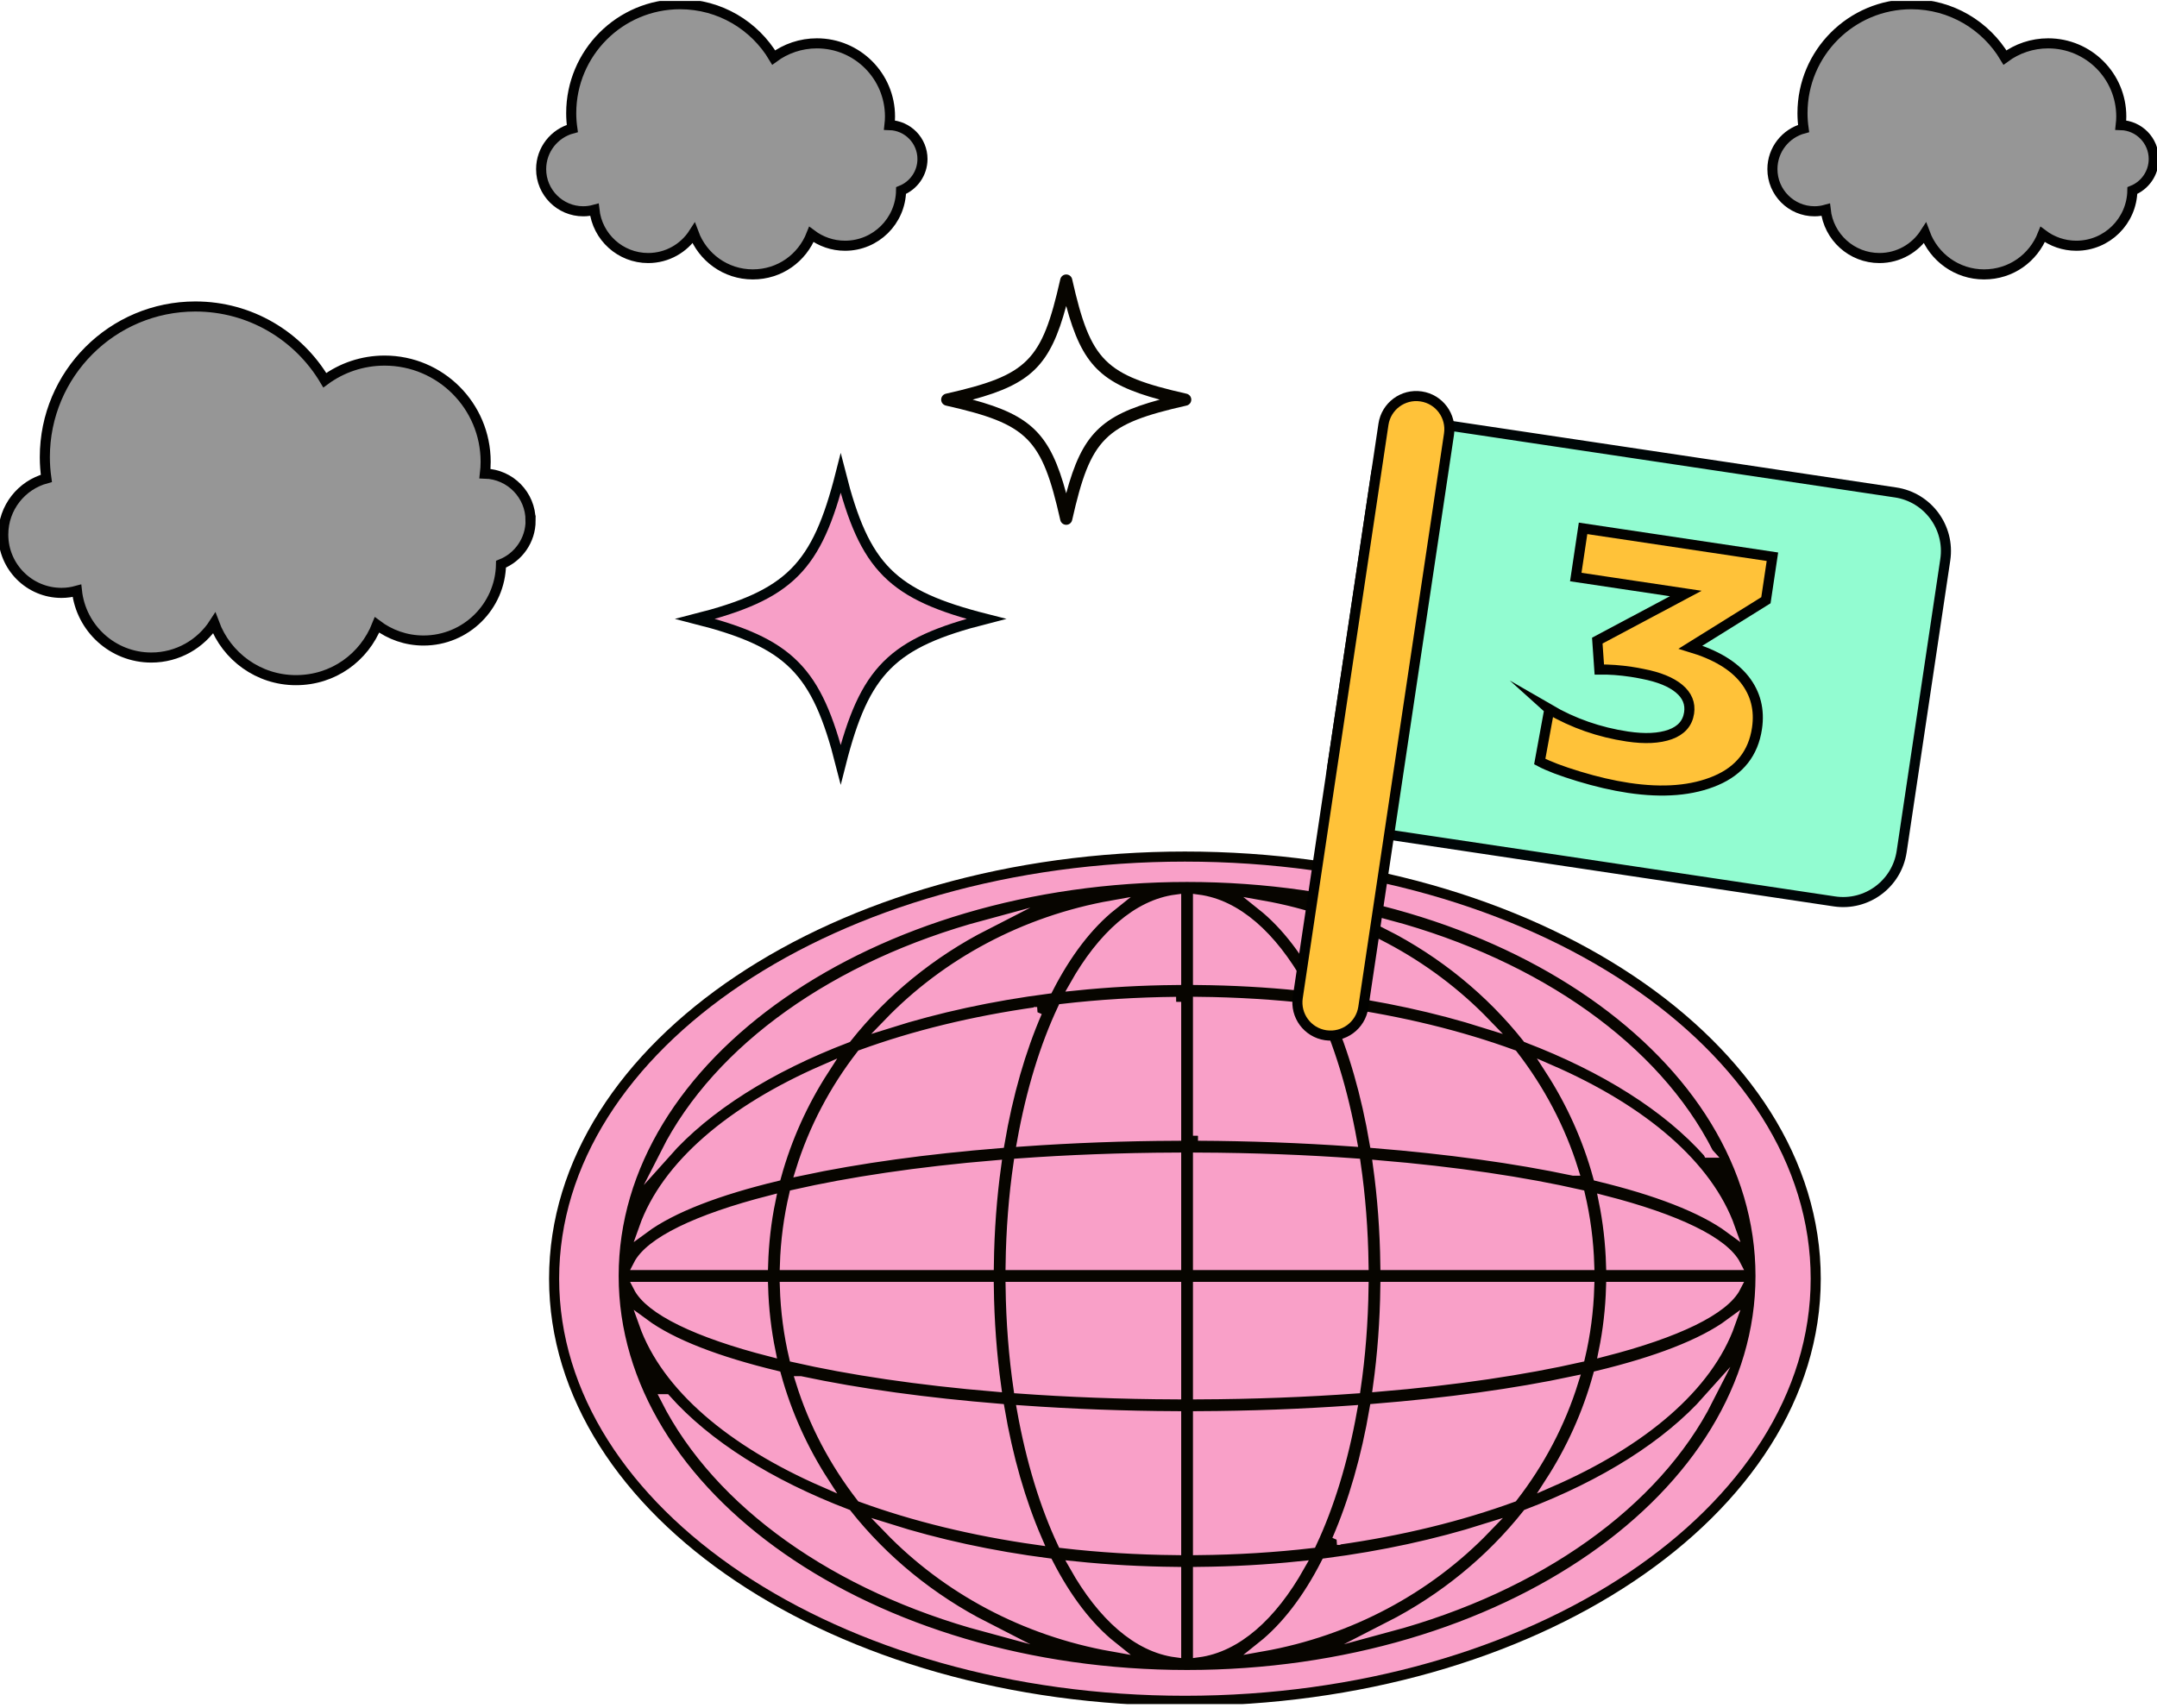 <svg width="428" height="339" viewBox="0 0 428 339" fill="none" xmlns="http://www.w3.org/2000/svg">
<g clip-path="url(#clip0_1260_2108)">
<path d="M235.116 337.549C304.243 337.549 360.282 300.042 360.282 253.774C360.282 207.506 304.243 169.999 235.116 169.999C165.988 169.999 109.949 207.506 109.949 253.774C109.949 300.042 165.988 337.549 235.116 337.549Z" fill="#F9A0C8" stroke="#070500" stroke-width="2" stroke-miterlimit="10"/>
<path d="M186.75 79.314C186.75 79.876 187.137 80.36 187.685 80.489C203.954 84.17 206.714 86.934 210.391 103.22C210.514 103.769 211.004 104.156 211.565 104.156C212.126 104.156 212.61 103.769 212.739 103.22C216.416 86.934 219.177 84.17 235.445 80.489C235.993 80.366 236.38 79.876 236.38 79.314C236.38 78.752 235.993 78.268 235.445 78.138C219.177 74.458 216.416 71.694 212.739 55.407C212.617 54.859 212.126 54.471 211.565 54.471C211.004 54.471 210.52 54.859 210.391 55.407C206.714 71.694 203.954 74.458 187.685 78.138C187.137 78.261 186.75 78.752 186.75 79.314ZM230.13 79.314C218.48 82.465 214.707 86.243 211.559 97.905C208.411 86.243 204.637 82.465 192.988 79.314C204.637 76.162 208.411 72.385 211.559 60.722C214.707 72.385 218.48 76.162 230.13 79.314Z" fill="#070500"/>
<path d="M166.817 151.711C171.578 132.951 176.925 127.598 195.67 122.826C176.932 118.06 171.584 112.706 166.817 93.94C162.057 112.7 156.709 118.053 137.964 122.826C156.703 127.591 162.05 132.945 166.817 151.711Z" fill="#F79FC7" stroke="#000607" stroke-width="2" stroke-miterlimit="10"/>
<path d="M235.544 174.038C172.8 174.038 121.757 209.562 121.757 253.235C121.757 296.908 172.8 332.431 235.544 332.431C298.289 332.431 349.332 296.908 349.332 253.235C349.332 209.562 298.282 174.038 235.544 174.038ZM338.966 228.767C330.877 219.681 318.453 211.841 303.043 205.952C295.747 196.756 286.381 189.097 275.596 183.589C305.184 191.577 328.49 208.128 338.96 228.767H338.966ZM319.679 251.065C319.55 246.687 319.053 242.399 318.202 238.227C332.851 241.979 342.14 246.551 344.436 251.065H319.679ZM315.344 251.065H274.893C274.802 244.181 274.299 237.549 273.428 231.253C288.955 232.551 302.501 234.598 313.512 237.104C314.576 241.617 315.196 246.286 315.344 251.065ZM270.558 251.065H237.712V229.742C248.774 229.787 259.244 230.2 268.99 230.904C269.926 237.297 270.461 244.065 270.558 251.065ZM237.712 225.402V198.829C245.452 198.907 252.987 199.378 260.256 200.217C263.733 207.618 266.488 216.568 268.274 226.532C258.257 225.828 247.942 225.447 237.712 225.396V225.402ZM237.712 194.489V178.533C245.349 179.534 252.335 185.772 257.883 195.607C251.342 194.929 244.601 194.56 237.712 194.489ZM233.377 194.489C226.488 194.554 219.747 194.929 213.206 195.607C218.754 185.778 225.74 179.534 233.377 178.533V194.489ZM233.377 198.829V225.402C223.146 225.447 212.832 225.828 202.814 226.539C204.601 216.575 207.349 207.618 210.832 200.224C218.102 199.384 225.643 198.913 233.377 198.835V198.829ZM233.377 229.742V251.065H200.531C200.628 244.065 201.163 237.297 202.098 230.904C211.845 230.2 222.321 229.787 233.377 229.742ZM196.196 251.065H155.745C155.893 246.286 156.512 241.617 157.577 237.104C168.588 234.604 182.14 232.551 197.667 231.253C196.796 237.549 196.293 244.181 196.203 251.065H196.196ZM151.41 251.065H126.653C128.949 246.551 138.238 241.979 152.887 238.227C152.029 242.399 151.539 246.687 151.41 251.065ZM151.41 255.405C151.539 259.783 152.036 264.071 152.887 268.242C138.244 264.49 128.949 259.918 126.653 255.405H151.41ZM155.745 255.405H196.196C196.286 262.288 196.79 268.92 197.66 275.217C182.134 273.919 168.588 271.872 157.57 269.366C156.506 264.852 155.887 260.183 155.738 255.405H155.745ZM200.531 255.405H233.377V276.728C222.314 276.682 211.845 276.269 202.098 275.565C201.163 269.172 200.628 262.405 200.531 255.405ZM233.377 281.067V307.64C225.643 307.563 218.102 307.092 210.832 306.252C207.356 298.852 204.601 289.901 202.814 279.931C212.832 280.635 223.146 281.016 233.377 281.067ZM233.377 311.974V327.93C225.74 326.93 218.754 320.691 213.206 310.856C219.747 311.534 226.488 311.903 233.377 311.974ZM237.712 311.974C244.601 311.909 251.342 311.534 257.883 310.856C252.335 320.685 245.349 326.93 237.712 327.93V311.974ZM237.712 307.64V281.067C247.942 281.022 258.257 280.641 268.274 279.931C266.488 289.895 263.733 298.852 260.256 306.252C252.987 307.092 245.446 307.563 237.712 307.64ZM237.712 276.728V255.405H270.558C270.461 262.405 269.926 269.172 268.99 275.565C259.244 276.269 248.768 276.682 237.712 276.728ZM274.893 255.405H315.344C315.196 260.183 314.576 264.852 313.512 269.366C302.501 271.865 288.948 273.919 273.428 275.217C274.299 268.92 274.802 262.288 274.893 255.405ZM319.679 255.405H344.436C342.14 259.918 332.844 264.49 318.202 268.242C319.06 264.071 319.55 259.783 319.679 255.405ZM317.073 233.436C315.002 225.906 311.783 218.803 307.597 212.313C325.968 220.32 338.901 231.324 343.314 243.781C337.721 239.661 328.542 236.199 317.073 233.436ZM312.216 232.338C300.605 229.858 287.058 228.031 272.758 226.868C271.106 217.162 268.558 208.367 265.301 200.857C278.008 202.645 289.787 205.539 300.179 209.336C305.513 216.219 309.622 223.975 312.222 232.338H312.216ZM263.108 196.214C259.495 189.155 255.199 183.518 250.406 179.695C267.849 182.788 283.304 191.196 294.76 203.065C285.065 200.004 274.422 197.673 263.108 196.214ZM207.975 196.214C196.667 197.673 186.017 200.004 176.322 203.065C187.778 191.19 203.24 182.782 220.676 179.695C215.883 183.518 211.581 189.155 207.975 196.214ZM205.788 200.857C202.531 208.367 199.983 217.162 198.331 226.868C184.024 228.024 170.484 229.858 158.873 232.338C161.473 223.975 165.582 216.219 170.916 209.336C181.302 205.545 193.08 202.645 205.795 200.857H205.788ZM154.016 233.436C142.547 236.199 133.368 239.661 127.775 243.781C132.181 231.324 145.121 220.32 163.492 212.313C159.305 218.803 156.087 225.906 154.016 233.436ZM154.016 273.034C156.087 280.564 159.305 287.667 163.492 294.157C145.121 286.149 132.187 275.146 127.775 262.689C133.368 266.809 142.547 270.27 154.016 273.034ZM158.873 274.125C170.484 276.605 184.03 278.433 198.331 279.595C199.983 289.301 202.531 298.096 205.788 305.606C193.08 303.818 181.302 300.918 170.91 297.127C165.575 290.244 161.466 282.488 158.867 274.125H158.873ZM207.981 310.249C211.594 317.308 215.89 322.945 220.682 326.768C203.24 323.675 187.785 315.267 176.328 303.398C186.024 306.459 196.673 308.79 207.981 310.249ZM263.108 310.249C274.415 308.79 285.065 306.459 294.76 303.398C283.304 315.267 267.842 323.675 250.406 326.768C255.199 322.945 259.502 317.308 263.108 310.249ZM265.294 305.606C268.552 298.096 271.1 289.301 272.751 279.595C287.058 278.439 300.598 276.605 312.209 274.125C309.61 282.488 305.501 290.244 300.166 297.127C289.781 300.918 278.002 303.818 265.288 305.606H265.294ZM317.073 273.034C328.542 270.27 337.721 266.809 343.314 262.689C338.908 275.146 325.968 286.149 307.597 294.157C311.783 287.66 315.002 280.564 317.073 273.034ZM195.487 183.589C184.708 189.097 175.341 196.756 168.039 205.952C152.629 211.835 140.205 219.681 132.123 228.767C142.592 208.128 165.898 191.577 195.487 183.589ZM132.123 277.696C140.212 286.782 152.636 294.622 168.039 300.511C175.335 309.707 184.701 317.366 195.48 322.874C165.891 314.886 142.586 298.335 132.116 277.696H132.123ZM275.602 322.874C286.381 317.366 295.747 309.707 303.043 300.511C318.453 294.628 330.877 286.782 338.966 277.696C328.497 298.329 305.191 314.886 275.602 322.874Z" fill="#070500" stroke="#F9A0C8" stroke-width="2" stroke-miterlimit="10"/>
<path d="M376.111 97.729L286.377 84.287C279.961 83.326 273.982 87.754 273.022 94.177L264.366 152.084C263.406 158.507 267.829 164.493 274.245 165.454L363.98 178.895C370.396 179.857 376.375 175.429 377.335 169.006L385.99 111.099C386.95 104.676 382.527 98.69 376.111 97.729Z" fill="#92FCD1" stroke="#000607" stroke-width="2" stroke-miterlimit="10"/>
<path d="M281.99 78.676L281.983 78.675C278.393 78.137 275.047 80.615 274.51 84.209L257.506 197.973C256.969 201.567 259.444 204.917 263.034 205.454L263.04 205.455C266.631 205.993 269.977 203.516 270.514 199.921L287.518 86.158C288.055 82.563 285.58 79.214 281.99 78.676Z" fill="#FFC239" stroke="#020200" stroke-width="2" stroke-miterlimit="10"/>
<path d="M307.413 140.765C312.18 143.535 317.341 145.337 322.908 146.17C326.372 146.687 329.203 146.551 331.403 145.763C333.596 144.969 334.848 143.548 335.157 141.495C335.435 139.622 334.777 138.02 333.183 136.684C331.584 135.347 329.178 134.365 325.959 133.745C325.191 133.584 324.443 133.448 323.707 133.339C321.469 133.003 319.347 132.848 317.341 132.874L316.941 127.139L334.499 117.789L312.671 114.521L314.116 104.86L351.69 110.491L350.4 119.125L335.435 128.444C340.389 129.935 343.962 132.066 346.162 134.85C348.355 137.633 349.181 140.868 348.626 144.568C347.897 149.457 345.188 152.905 340.505 154.907C335.822 156.915 330.029 157.4 323.146 156.367C320.044 155.902 316.754 155.14 313.271 154.081C309.787 153.022 307.207 152.04 305.523 151.136L307.42 140.771L307.413 140.765Z" fill="#FFC239" stroke="#020200" stroke-width="2" stroke-miterlimit="10"/>
<path d="M105.28 103.311C105.28 98.248 101.248 94.134 96.223 93.992C96.314 93.217 96.365 92.436 96.365 91.642C96.365 80.554 87.386 71.565 76.31 71.565C71.872 71.565 67.77 73.011 64.448 75.459C59.236 66.696 49.689 60.826 38.768 60.826C22.268 60.826 8.896 74.212 8.896 90.731C8.896 92.158 9.005 93.566 9.199 94.942C4.277 96.265 0.646 100.753 0.646 106.1C0.646 112.487 5.819 117.666 12.198 117.666C13.263 117.666 14.282 117.511 15.262 117.24C16.069 124.692 22.364 130.497 30.021 130.497C35.259 130.497 39.858 127.779 42.503 123.672C44.948 130.271 51.276 134.985 58.72 134.985C66.164 134.985 72.272 130.439 74.807 124.02C77.381 125.958 80.568 127.12 84.038 127.12C92.45 127.12 99.274 120.365 99.416 111.977C102.854 110.601 105.286 107.243 105.286 103.311H105.28Z" fill="#969696" stroke="#020202" stroke-width="2" stroke-miterlimit="10"/>
<path d="M427.355 31.566C427.355 27.904 424.44 24.927 420.808 24.824C420.872 24.262 420.911 23.701 420.911 23.119C420.911 15.099 414.422 8.603 406.41 8.603C403.198 8.603 400.231 9.649 397.831 11.418C394.064 5.083 387.156 0.834 379.26 0.834C367.327 0.834 357.657 10.514 357.657 22.461C357.657 23.494 357.735 24.508 357.876 25.502C354.316 26.458 351.69 29.706 351.69 33.568C351.69 38.185 355.432 41.931 360.044 41.931C360.811 41.931 361.553 41.821 362.256 41.627C362.837 47.019 367.391 51.21 372.932 51.21C376.719 51.21 380.047 49.241 381.956 46.276C383.724 51.049 388.297 54.458 393.683 54.458C399.07 54.458 403.482 51.171 405.314 46.528C407.178 47.93 409.481 48.769 411.99 48.769C418.073 48.769 423.008 43.881 423.111 37.817C425.594 36.822 427.355 34.394 427.355 31.553V31.566Z" fill="#969696" stroke="#020202" stroke-width="2" stroke-miterlimit="10"/>
<path d="M183.041 31.566C183.041 27.904 180.125 24.927 176.494 24.824C176.558 24.262 176.597 23.701 176.597 23.119C176.597 15.099 170.108 8.603 162.096 8.603C158.884 8.603 155.916 9.649 153.517 11.418C149.75 5.083 142.841 0.834 134.946 0.834C123.012 0.834 113.343 10.514 113.343 22.461C113.343 23.494 113.42 24.508 113.562 25.502C110.001 26.458 107.376 29.706 107.376 33.568C107.376 38.185 111.117 41.931 115.729 41.931C116.497 41.931 117.239 41.821 117.942 41.627C118.523 47.019 123.077 51.21 128.618 51.21C132.404 51.21 135.733 49.241 137.642 46.276C139.409 51.049 143.983 54.458 149.369 54.458C154.755 54.458 159.167 51.171 160.999 46.528C162.864 47.93 165.166 48.769 167.676 48.769C173.759 48.769 178.693 43.881 178.796 37.817C181.28 36.822 183.041 34.394 183.041 31.553V31.566Z" fill="#969696" stroke="#020202" stroke-width="2" stroke-miterlimit="10"/>
</g>
<defs>
<clipPath id="clip0_1260_2108">
<rect width="428" height="338" fill="white" transform="translate(0 0.195)"/>
</clipPath>
</defs>
</svg>
